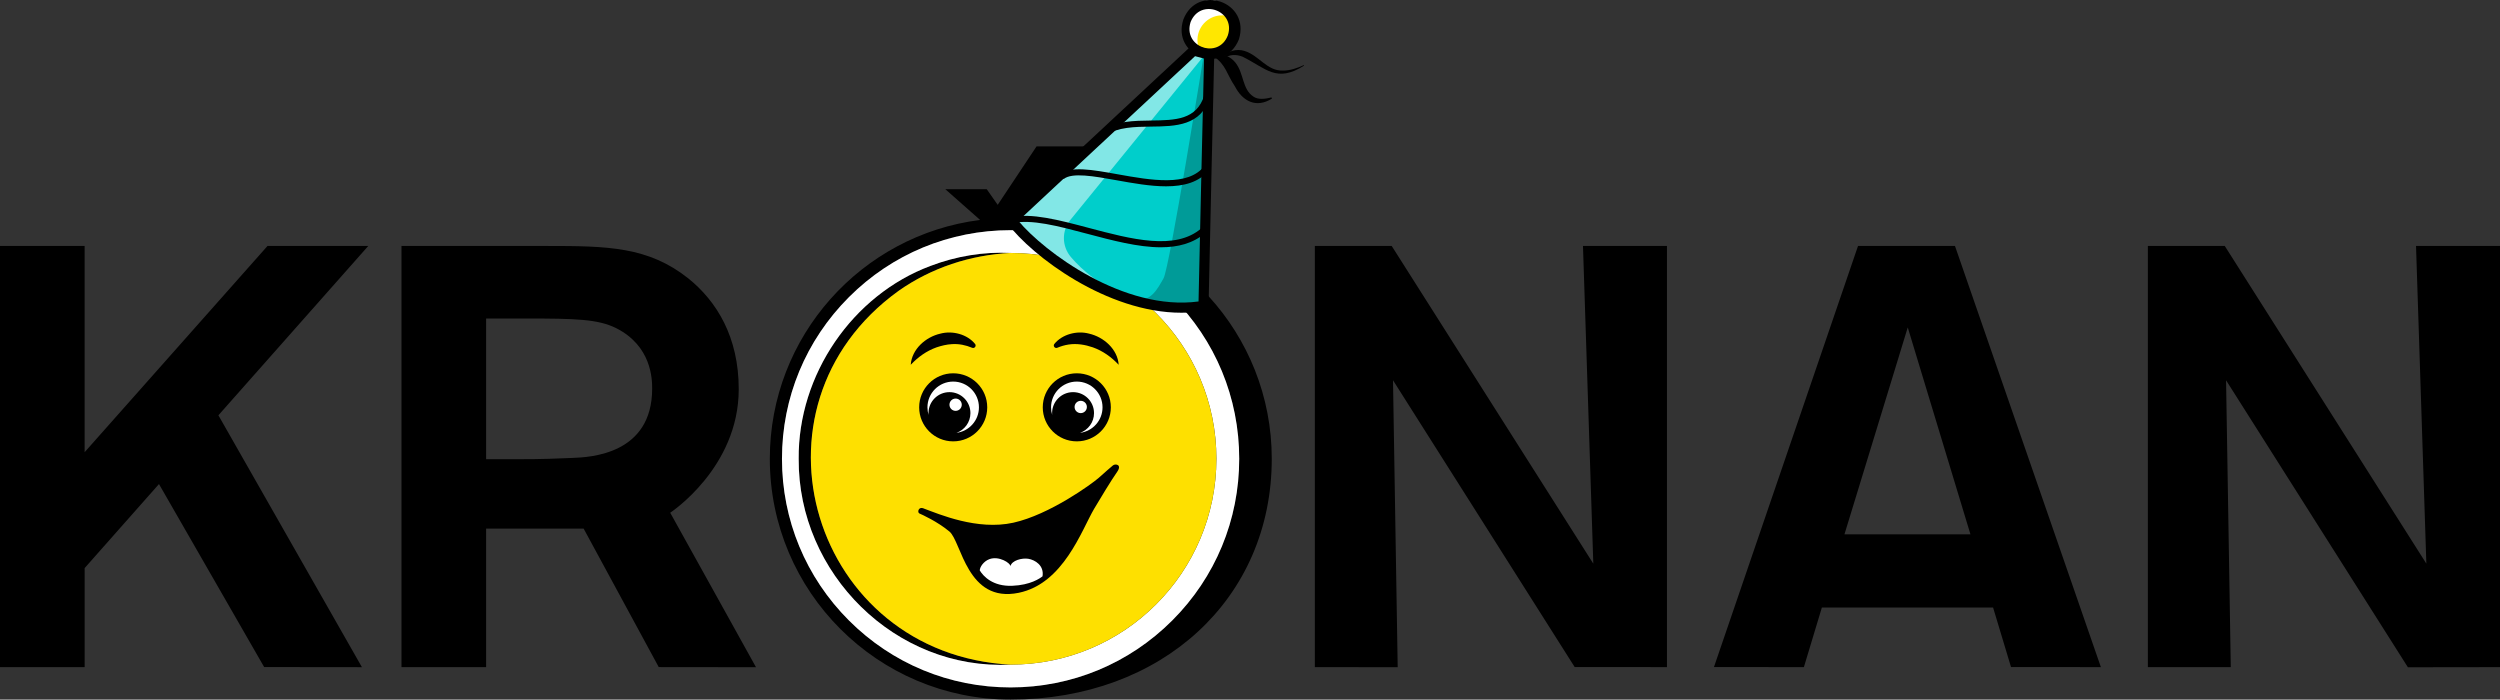 <?xml version="1.0" encoding="UTF-8"?><svg id="Layer_1" xmlns="http://www.w3.org/2000/svg" viewBox="0 0 1316.38 368.36"><rect x="0" y="0" width="1316.38" height="368.36" fill="#333333" stroke="none"/><defs><style>.cls-1{fill:#00cecb;}.cls-2{fill:#009b98;}.cls-3{fill:#fff;}.cls-4{fill:#ffe700;}.cls-5{opacity:.51;}.cls-6{fill:#fee000;}</style></defs><path d="M1037.54,281.35l-33.01-108.95-33.33,108.95h66.34ZM1029.39,129.5l76.83,221.77-47.32-.04-9.44-31.34h-90.15l-9.47,31.39-47.35-.05,75.86-221.74h51.05ZM1272.16,129.5l5.44,167.28-106.15-167.28h-40.49v221.77h43.66l-2.48-151.04,95.74,151.12,48.51-.07v-221.77h-44.23ZM838.95,296.78l-106.15-167.28h-40.47v221.77l43.63.05-2.47-151.1,95.66,151.01,48.59.04v-221.77h-44.22l5.44,167.28ZM343.4,204.58c0-5.02-.34-22.45-19.05-31.84-9.53-4.7-21.1-5.03-47.64-5.03h-20.74v74.09h15.65c15.3,0,21.09-.34,29.6-.67,9.86-.34,42.18-2,42.18-36.54M352.89,269.96l45.18,81.36-51.21-.06-39.55-72.92h-51.35v72.94h-44.56v-221.77h76.54c31.98,0,53.41.34,74.51,17.1,14.98,12.07,26.53,30.83,26.53,58.33,0,41.43-36.09,65.04-36.09,65.04M193.92,129.5l-78.92,89.17,75.57,132.63-51.48-.06-55.38-96.36-39.14,44.24v52.16H0v-221.77h44.56v108.6l96.3-108.6h53.07Z"/><path d="M473.08,153.21c17.25-12.18,37.83-18.98,59.05-20.01h0c-14.2-.71-28.62,1.67-42.08,6.79-41.36,15.4-69.91,57.51-69.5,101.6-.42,60.34,50.95,111.47,111.58,108.38,0,0,0,0,0,0-104.08-5.45-144.06-135.41-59.04-196.76Z"/><path d="M555.03,115.39l41.16-38.32h-50.38l-20.47,30.79-5.77-8.24h-21.81l18.32,16.19c-62.44,7.89-110.73,61.19-110.73,125.77,0,70.02,56.92,126.78,126.78,126.78,79.76,0,137.52-53.16,137.52-126.78,0-65.92-50.31-120.08-114.62-126.2ZM617.25,326.7c-22.74,22.74-52.97,35.26-85.12,35.26s-62.38-12.52-85.12-35.26c-22.74-22.74-35.26-52.97-35.26-85.12s12.52-62.38,35.26-85.12c22.74-22.74,52.97-35.26,85.12-35.26s62.38,12.52,85.12,35.26c22.74,22.74,35.26,52.97,35.26,85.12s-12.52,62.38-35.26,85.12Z"/><path class="cls-3" d="M447.01,156.46c-22.74,22.74-35.26,52.97-35.26,85.12s12.52,62.38,35.26,85.12c22.74,22.74,52.97,35.26,85.12,35.26s62.38-12.52,85.12-35.26c22.74-22.74,35.26-52.97,35.26-85.12s-12.52-62.38-35.26-85.12c-22.74-22.74-52.97-35.26-85.12-35.26s-62.38,12.52-85.12,35.26ZM640.51,241.58c0,59.86-48.52,108.38-108.38,108.38h0s0,0,0,0c-60.63,3.09-112-48.04-111.58-108.38-.41-44.08,28.14-86.19,69.5-101.6,13.46-5.12,27.88-7.5,42.08-6.79h0c59.86,0,108.38,48.52,108.38,108.38Z"/><path class="cls-6" d="M532.13,133.2h0c-21.22,1.03-41.79,7.83-59.05,20.01-85.02,61.35-45.03,191.31,59.04,196.76h0c59.86,0,108.38-48.52,108.38-108.38s-48.52-108.38-108.38-108.38h0Z"/><circle cx="501.91" cy="214.48" r="17.92"/><path class="cls-3" d="M501.91,200.92c-7.49,0-13.56,6.07-13.56,13.56,0,1.39.21,2.74.6,4-.03-.32-.05-.64-.05-.96,0-6.1,4.94-11.04,11.04-11.04s11.04,4.94,11.04,11.04c0,4.8-3.07,8.87-7.35,10.4,6.67-.85,11.83-6.54,11.83-13.44,0-7.49-6.07-13.56-13.56-13.56Z"/><circle class="cls-3" cx="503.18" cy="213.1" r="3.24"/><circle cx="566.99" cy="214.48" r="17.92"/><path class="cls-3" d="M566.99,200.92c-7.49,0-13.56,6.07-13.56,13.56,0,1.39.21,2.74.6,4-.03-.32-.05-.64-.05-.96,0-6.1,4.94-11.04,11.04-11.04s11.04,4.94,11.04,11.04c0,4.8-3.07,8.87-7.35,10.4,6.67-.85,11.83-6.54,11.83-13.44,0-7.49-6.07-13.56-13.56-13.56Z"/><path d="M479.55,192.08c.55-8.21,7.87-14.64,15.59-16.4,6.33-1.71,14.13.28,18.29,5.43.84,1.04-.29,2.54-1.53,2.02-3.39-1.43-6.97-2.17-10.67-1.92-2.73.13-5.49.82-8.08,1.68-5.27,1.88-9.72,5.07-13.61,9.19h0Z"/><path d="M589.05,192.08c-3.89-4.12-8.34-7.31-13.61-9.19-4.09-1.4-8.43-2.14-12.75-1.48-2.06.31-4.04.89-5.97,1.71-1.25.53-2.4-.96-1.55-2.01,4.16-5.15,11.96-7.14,18.29-5.43,7.72,1.76,15.04,8.2,15.59,16.4h0Z"/><circle class="cls-3" cx="569.06" cy="214.29" r="3.24"/><path d="M484.1,270.35c-1.23-.55-.52-3.99,2.57-2.49,7.68,2.79,27.87,11.6,46.92,7.37,19.05-4.23,41.23-20.38,44.89-23.57,3.65-3.2,6.28-5.63,7.58-6.63,1.29-.99,4.9-.45,2.17,3.44-2.75,3.89-9.06,14.23-12.07,19.36-6.69,11.39-16.17,39.48-39.79,44.32-27.28,5.59-30.05-26.99-36.47-32.29-6.4-5.31-14.55-8.96-15.8-9.49"/><path class="cls-3" d="M515.9,300.35c0-1.72,1.98-4.78,5.04-5.92,5.02-1.88,11.1,2.02,11.11,3.68.73-3.04,6.1-4.43,9.45-3.88,3.49.6,8.37,3.47,7.45,9.23-1.4,1.1-6.36,4.61-15.95,4.99-10.24.4-15.21-4.98-17.11-8.11"/><circle class="cls-4" cx="637.22" cy="15.31" r="12.97"/><path class="cls-3" d="M648.57,9.12c-1.37-.61-2.88-.96-4.47-1.03-7.16-.32-13.23,5.23-13.56,12.37-.07,1.59.14,3.14.63,4.57-4.85-2.05-8.84-7.02-7.9-12.52,1.07-6.27,7.17-11.76,13.53-12.37,5.55-.53,10.18,3.98,11.76,8.99Z"/><path d="M652.34,20.75c-7.81,19.23-35.6,8.86-29.23-10.51,7.42-18.99,35.45-9.29,29.23,10.51h0ZM646.51,18.65c4.34-12.91-14.37-19.98-19.6-7.05-4.2,13.31,14.74,19.76,19.6,7.05h0Z"/><path class="cls-1" d="M532.59,116c12.83,17.13,58.53,52.29,101.13,45.04.39-21.85,2.99-132.24,2.99-132.24l-8.18-2.18-95.94,89.38Z"/><path class="cls-2" d="M612.65,146.59c-3.16,5.39-6.84,13.48-16.31,10.71,23.43,5.41,37.38,3.74,37.38,3.74l3.28-130.3-3.28-1.11s-17.91,111.58-21.07,116.97Z"/><g class="cls-5"><path class="cls-3" d="M633.72,29.63l-70.1,86.14c-4.66,5.72-4.53,13.92.24,19.55,5.92,7,16.07,15.87,32.48,21.99-45.54-18.75-63.74-41.3-63.74-41.3l97.9-91.39,3.22,5.01Z"/></g><path d="M622.04,164.67c-39.18,0-78.63-29.77-91.59-47.07l-1.44-1.92,98.77-92.01,11.63,3.1-.05,2.1c-.03,1.11-2.6,110.63-2.99,132.22l-.04,2.21-2.18.37c-4.02.69-8.07,1-12.12,1ZM536.21,116.28c13.55,16.28,55.61,47.75,94.88,42.46.46-23.95,2.55-113.05,2.9-127.9l-4.73-1.26-93.06,86.7Z"/><path d="M611.24,130.21c-11.98,0-25.55-3.6-38.86-7.14-15.17-4.03-29.5-7.85-39.43-5.51l-.73-3.12c10.69-2.5,25.4,1.4,40.98,5.54,22.46,5.96,45.68,12.13,59.4.22l2.1,2.42c-6.42,5.57-14.5,7.59-23.47,7.59Z"/><path d="M613.98,98.11c-8.3,0-17.45-1.65-26.07-3.2-12.01-2.15-23.36-4.2-27.83-.65l-1.99-2.51c5.6-4.45,17.09-2.38,30.39.01,17.42,3.12,37.17,6.68,45.69-4.36l2.54,1.96c-5.14,6.66-13.38,8.74-22.72,8.75Z"/><path d="M581.98,71.26l-1.75-2.69c7.47-4.87,16.82-5,25.87-5.11,12.86-.17,23.97-.31,28.04-13.32l3.06.96c-4.77,15.22-18.14,15.4-31.06,15.56-8.59.11-17.47.23-24.16,4.59Z"/><path d="M639.13,29.06c3.86-1.65,8.82.64,11.37,3.9,4.61,5.79,3.46,13.89,9.48,17.9,2.45,1.73,6.13,1.29,9.54.44l.24.6c-8.23,5.22-15.48,1.46-19.52-6.44-4.3-6.32-4.67-11.37-11.16-15.76,0,0,.06-.64.06-.64h0Z"/><path d="M644.05,30.76c1.74-4.1,7.28-5.2,11.24-3.95,7.76,2.4,11.83,10.66,20.24,10.35,3.73.02,7.48-1.25,10.98-2.88l.15.28c-14.6,9.23-19.86,1.49-32.39-4.71-3.11-1.24-6.97-1.42-9.96,1.09l-.26-.18h0Z"/></svg>